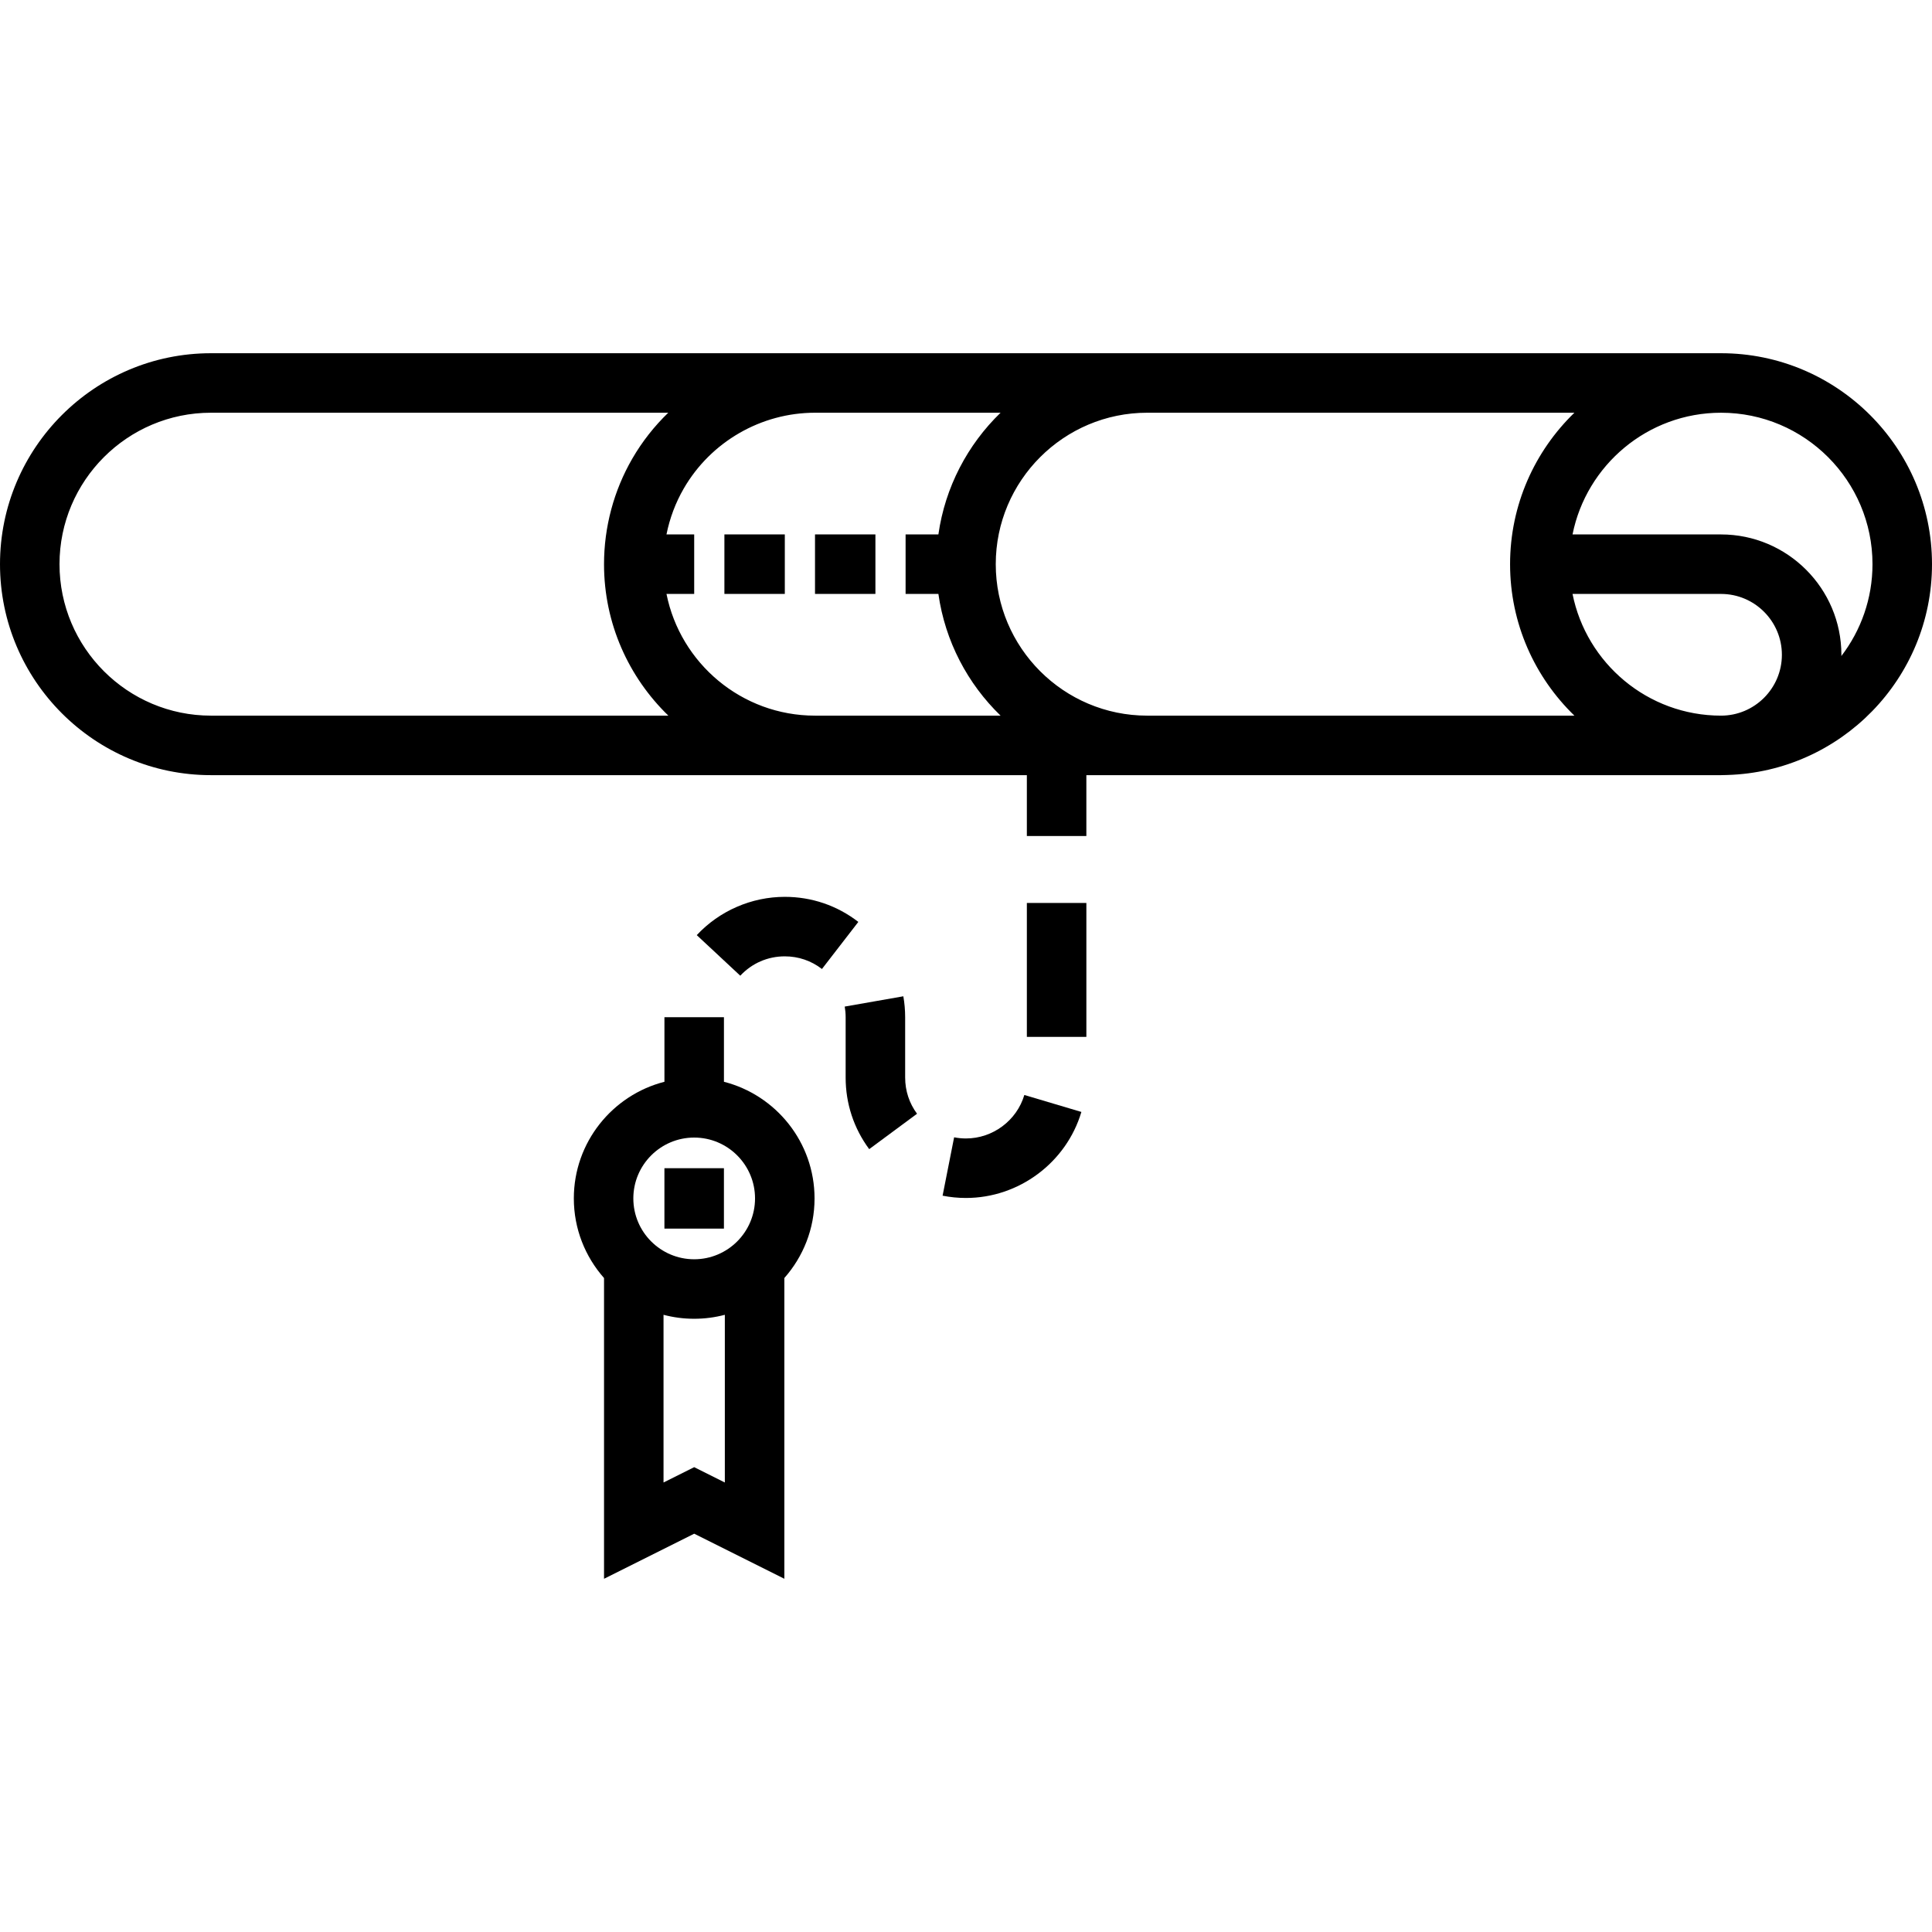 <?xml version="1.0" encoding="iso-8859-1"?>
<!-- Uploaded to: SVG Repo, www.svgrepo.com, Generator: SVG Repo Mixer Tools -->
<svg fill="#000000" version="1.1" id="Layer_1" xmlns="http://www.w3.org/2000/svg" xmlns:xlink="http://www.w3.org/1999/xlink" 
	 viewBox="0 0 512 512" xml:space="preserve">
<g>
	<g>
		<g>
			<path d="M256,301.704c-1.063,0-2.123-0.103-3.148-0.305l-3.055,15.47c2.03,0.402,4.117,0.605,6.204,0.605
				c14.014-0.001,26.588-9.377,30.577-22.799l-15.117-4.492C269.446,296.965,263.087,301.703,256,301.704z"/>
			<path d="M207.983,237.674c-0.002,0-0.004,0-0.006,0c-8.812,0-17.315,3.698-23.327,10.144l11.532,10.755
				c3.087-3.308,7.275-5.131,11.797-5.131c0.002,0,0.002,0,0.004,0c3.6,0,7.003,1.16,9.842,3.353l9.643-12.478
				C221.841,239.971,215.104,237.674,207.983,237.674z"/>
			<path d="M239.875,269.571h-0.001c0-1.859-0.162-3.723-0.482-5.542l-15.531,2.725c0.161,0.922,0.243,1.869,0.243,2.817v16.008
				c0,6.882,2.158,13.436,6.242,18.955l12.678-9.378c-2.06-2.785-3.149-6.097-3.149-9.577V269.571z"/>
			<rect x="272.128" y="239.294" width="15.77" height="35.49"/>
			<path d="M191.852,286.684V269.57h-15.77v17.115c-13.786,3.519-24.011,16.041-24.011,30.908c0,8.084,3.029,15.469,8.003,21.097
				v79.703l23.894-11.946l23.893,11.946V338.69c4.975-5.628,8.003-13.013,8.003-21.097
				C215.862,302.727,205.638,290.204,191.852,286.684z M192.089,392.875l-8.123-4.061l-8.124,4.061v-44.438
				c2.595,0.684,5.317,1.051,8.124,1.051c2.806,0,5.528-0.368,8.123-1.051V392.875z M183.967,333.719
				c-8.892,0-16.126-7.234-16.126-16.126c0-8.892,7.234-16.126,16.126-16.126c8.891,0,16.125,7.234,16.125,16.126
				C200.092,326.485,192.858,333.719,183.967,333.719z"/>
			<rect x="191.974" y="141.625" width="16.008" height="15.77"/>
			<rect x="215.986" y="141.625" width="16.008" height="15.77"/>
			<rect x="176.078" y="309.587" width="15.77" height="16.008"/>
			<path d="M456.092,93.608H55.908C25.08,93.608,0,118.687,0,149.515s25.08,55.908,55.908,55.908h216.219v0.118v8.004v8.004h15.77
				v-8.004v-8.004v-0.118h168.196c0.55,0,1.096-0.014,1.639-0.042c30.07-0.873,54.269-25.588,54.269-55.866
				C512,118.687,486.92,93.608,456.092,93.608z M55.908,189.652c-22.132,0-40.138-18.005-40.138-40.138s18.006-40.138,40.138-40.138
				h121.187c-3.683,3.557-6.908,7.637-9.535,12.176c-4.898,8.464-7.487,18.132-7.487,27.962c0,15.738,6.547,29.967,17.047,40.138
				H55.908z M215.982,189.652c-19.434,0-35.681-13.884-39.356-32.253h7.341v-15.77h-7.344c0.854-4.277,2.398-8.398,4.587-12.18
				c7.163-12.381,20.486-20.073,34.771-20.073h49.181c-8.715,8.439-14.691,19.679-16.478,32.253h-8.692v15.77h8.692
				c1.786,12.573,7.763,23.813,16.478,32.253H215.982z M304.023,189.652c-22.133,0-40.138-18.006-40.138-40.138
				s18.005-40.138,40.138-40.138h113.21c-10.501,10.17-17.047,24.399-17.047,40.138c0,15.738,6.547,29.967,17.047,40.138H304.023z
				 M456.092,189.652c-19.433,0-35.68-13.884-39.355-32.253h39.355c8.892,0,16.126,7.234,16.126,16.126
				C472.219,182.418,464.984,189.652,456.092,189.652z M487.98,173.852c0.001-0.109,0.008-0.217,0.008-0.325
				c0-17.588-14.309-31.896-31.896-31.896h-39.355c3.674-18.368,19.922-32.253,39.355-32.253c22.132,0,40.138,18.006,40.138,40.138
				C496.23,158.659,493.15,167.095,487.98,173.852z"/>
		</g>
	</g>
</g>
</svg>